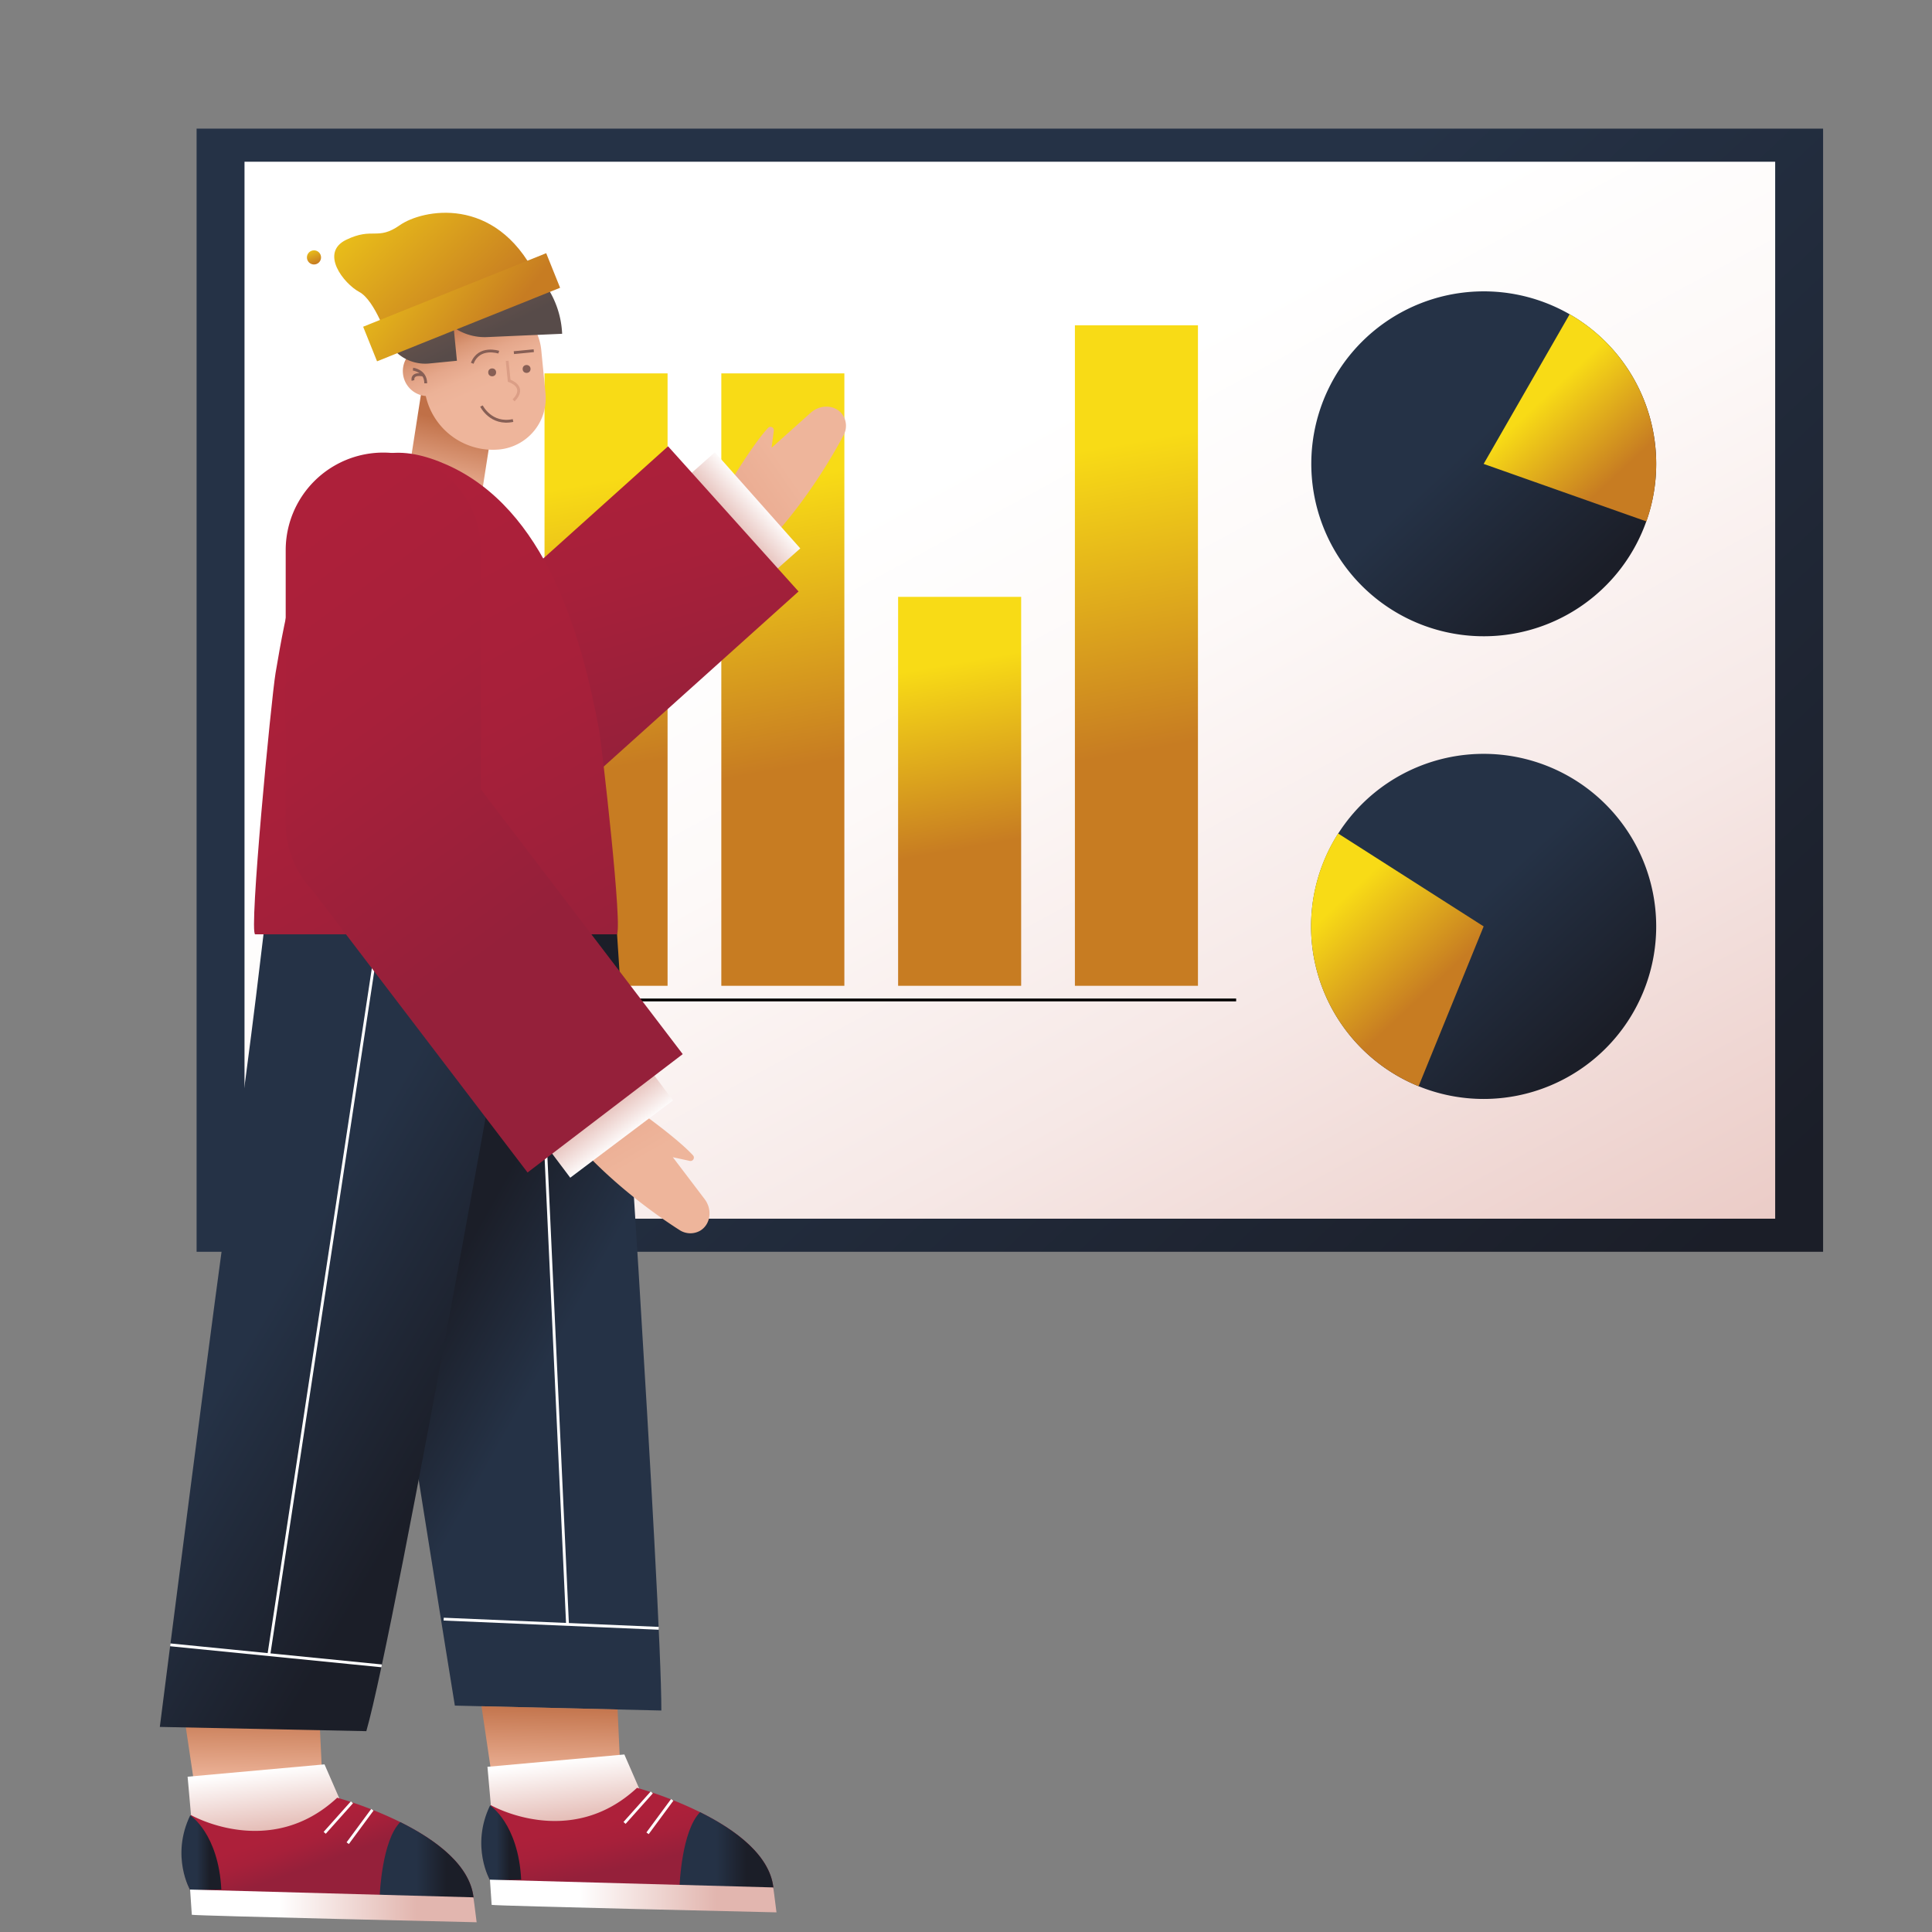 <svg id="Capa_1" data-name="Capa 1" xmlns="http://www.w3.org/2000/svg" xmlns:xlink="http://www.w3.org/1999/xlink" viewBox="0 0 1366 1366"><rect x="0" y="0" width="1366" height="1366" fill="#808080" stroke="none"/><defs><linearGradient id="Degradado_sin_nombre_37" x1="445.87" y1="201.15" x2="1231.17" y2="1041.27" gradientUnits="userSpaceOnUse"><stop offset="0.26" stop-color="#253246"/><stop offset="0.89" stop-color="#1b1e28"/></linearGradient><linearGradient id="Degradado_sin_nombre_225" x1="590.75" y1="261.06" x2="1107.25" y2="1212.1" gradientUnits="userSpaceOnUse"><stop offset="0.09" stop-color="#fff"/><stop offset="0.26" stop-color="#fdf9f8"/><stop offset="0.5" stop-color="#f6e8e6"/><stop offset="0.78" stop-color="#ebccc7"/><stop offset="0.97" stop-color="#e2b6af"/></linearGradient><linearGradient id="Degradado_sin_nombre_223" x1="771.86" y1="284.84" x2="841.74" y2="679.41" gradientUnits="userSpaceOnUse"><stop offset="0.08" stop-color="#f8db16"/><stop offset="0.62" stop-color="#c77c22"/></linearGradient><linearGradient id="Degradado_sin_nombre_223-2" x1="659.45" y1="451.95" x2="701.52" y2="689.48" xlink:href="#Degradado_sin_nombre_223"/><linearGradient id="Degradado_sin_nombre_223-3" x1="524.09" y1="314.44" x2="589.04" y2="681.19" xlink:href="#Degradado_sin_nombre_223"/><linearGradient id="Degradado_sin_nombre_223-4" x1="399.09" y1="314.44" x2="464.04" y2="681.19" xlink:href="#Degradado_sin_nombre_223"/><linearGradient id="Degradado_sin_nombre_136" x1="1568.17" y1="3392.95" x2="1591.05" y2="3498.18" gradientTransform="translate(-567.35 -2508.1) rotate(13.27)" gradientUnits="userSpaceOnUse"><stop offset="0.47" stop-color="#c07047"/><stop offset="0.98" stop-color="#eeb59b"/></linearGradient><linearGradient id="Degradado_sin_nombre_276" x1="181.43" y1="1221.47" x2="193.2" y2="1318.78" gradientUnits="userSpaceOnUse"><stop offset="0.31" stop-color="#fff"/><stop offset="0.79" stop-color="#e2b6af"/></linearGradient><linearGradient id="Degradado_sin_nombre_9" x1="199.69" y1="1240.23" x2="233.27" y2="1334.08" gradientUnits="userSpaceOnUse"><stop offset="0.53" stop-color="#ad203a"/><stop offset="0.65" stop-color="#a7203a"/><stop offset="0.82" stop-color="#95203a"/><stop offset="0.83" stop-color="#95203a"/></linearGradient><linearGradient id="Degradado_sin_nombre_112" x1="1772.5" y1="3197.26" x2="1502.73" y2="3120.7" gradientTransform="translate(-491.89 -2526.74) rotate(13.34)" gradientUnits="userSpaceOnUse"><stop offset="0.39" stop-color="#253246"/><stop offset="0.71" stop-color="#1b1e28"/></linearGradient><linearGradient id="Degradado_sin_nombre_136-2" x1="1707.85" y1="3376.24" x2="1730.72" y2="3481.48" gradientTransform="translate(-491.89 -2526.74) rotate(13.34)" xlink:href="#Degradado_sin_nombre_136"/><linearGradient id="Degradado_sin_nombre_200" x1="-0.38" y1="793.12" x2="335.82" y2="989.34" gradientUnits="userSpaceOnUse"><stop offset="0.59" stop-color="#253246"/><stop offset="1" stop-color="#1b1e28"/></linearGradient><linearGradient id="Degradado_sin_nombre_112-2" x1="128.28" y1="1310" x2="156.5" y2="1310" gradientTransform="matrix(1, 0, 0, 1, 0, 0)" xlink:href="#Degradado_sin_nombre_112"/><linearGradient id="Degradado_sin_nombre_112-3" x1="268.5" y1="1316.08" x2="334.98" y2="1316.08" gradientTransform="matrix(1, 0, 0, 1, 0, 0)" xlink:href="#Degradado_sin_nombre_112"/><linearGradient id="Degradado_sin_nombre_276-2" x1="134.41" y1="1347.57" x2="337" y2="1347.57" xlink:href="#Degradado_sin_nombre_276"/><linearGradient id="Degradado_sin_nombre_276-3" x1="393.43" y1="1214.47" x2="405.2" y2="1311.78" xlink:href="#Degradado_sin_nombre_276"/><linearGradient id="Degradado_sin_nombre_10" x1="428.05" y1="1249.88" x2="455.79" y2="1376.95" gradientUnits="userSpaceOnUse"><stop offset="0.29" stop-color="#ad203a"/><stop offset="0.4" stop-color="#a7203a"/><stop offset="0.55" stop-color="#95203a"/><stop offset="0.55" stop-color="#95203a"/></linearGradient><linearGradient id="Degradado_sin_nombre_112-4" x1="340.28" y1="1303" x2="368.5" y2="1303" gradientTransform="matrix(1, 0, 0, 1, 0, 0)" xlink:href="#Degradado_sin_nombre_112"/><linearGradient id="Degradado_sin_nombre_112-5" x1="480.5" y1="1309.08" x2="546.98" y2="1309.08" gradientTransform="matrix(1, 0, 0, 1, 0, 0)" xlink:href="#Degradado_sin_nombre_112"/><linearGradient id="Degradado_sin_nombre_276-4" x1="346.41" y1="1340.57" x2="549" y2="1340.57" xlink:href="#Degradado_sin_nombre_276"/><linearGradient id="Degradado_sin_nombre_51" x1="1199.52" y1="-11647.99" x2="1355.38" y2="-11647.99" gradientTransform="matrix(0.8, -0.55, 0.46, 0.66, 4834.14, 8765.76)" gradientUnits="userSpaceOnUse"><stop offset="0.48" stop-color="#e39980"/><stop offset="0.77" stop-color="#ebad93"/><stop offset="0.98" stop-color="#eeb59b"/></linearGradient><linearGradient id="Degradado_sin_nombre_169" x1="15288.56" y1="-10359.33" x2="15288.23" y2="-10450.24" gradientTransform="translate(-14762.45 10765.16)" gradientUnits="userSpaceOnUse"><stop offset="0.31" stop-color="#fff"/><stop offset="0.65" stop-color="#e2b6af"/></linearGradient><linearGradient id="Degradado_sin_nombre_272" x1="20127.38" y1="-13379.42" x2="19912.64" y2="-13490.79" gradientTransform="translate(-19617.42 14663.46) scale(1 1.05)" gradientUnits="userSpaceOnUse"><stop offset="0.02" stop-color="#ad203a"/><stop offset="0.43" stop-color="#a7203a"/><stop offset="0.99" stop-color="#95203a"/><stop offset="1" stop-color="#95203a"/></linearGradient><linearGradient id="Degradado_sin_nombre_51-2" x1="8146.83" y1="13035.34" x2="8302.69" y2="13035.34" gradientTransform="matrix(0.48, 0.84, -0.7, 0.4, 5546.62, -11339.16)" xlink:href="#Degradado_sin_nombre_51"/><linearGradient id="Degradado_sin_nombre_169-2" x1="-5239.07" y1="-6094.59" x2="-5239.4" y2="-6185.51" gradientTransform="translate(5670.92 6933.03)" xlink:href="#Degradado_sin_nombre_169"/><linearGradient id="Degradado_sin_nombre_130" x1="816.85" y1="953.48" x2="813.6" y2="1008.14" gradientTransform="matrix(0, 0.97, -1.07, 0, 1371.46, -468.05)" gradientUnits="userSpaceOnUse"><stop offset="0.11" stop-color="#c07047"/><stop offset="0.98" stop-color="#eeb59b"/></linearGradient><linearGradient id="Degradado_sin_nombre_172" x1="-15.13" y1="-456.85" x2="18.5" y2="-350.45" gradientTransform="matrix(1, -0.1, 0.1, 1, 368.67, 649.42)" gradientUnits="userSpaceOnUse"><stop offset="0.33" stop-color="#c07047"/><stop offset="0.38" stop-color="#ca7f59"/><stop offset="0.48" stop-color="#da9776"/><stop offset="0.58" stop-color="#e5a78b"/><stop offset="0.68" stop-color="#ecb297"/><stop offset="0.78" stop-color="#eeb59b"/></linearGradient><linearGradient id="Degradado_sin_nombre_272-2" x1="209.89" y1="396.1" x2="397.75" y2="738.1" gradientTransform="matrix(1, 0, 0, 1, 0, 0)" xlink:href="#Degradado_sin_nombre_272"/><linearGradient id="Degradado_sin_nombre_145" x1="-27.15" y1="-510.17" x2="17.94" y2="-393.09" gradientTransform="matrix(1, -0.1, 0.1, 1, 368.67, 649.42)" gradientUnits="userSpaceOnUse"><stop offset="0.33" stop-color="#8b6552"/><stop offset="0.46" stop-color="#7b5d4f"/><stop offset="0.72" stop-color="#61504b"/><stop offset="0.87" stop-color="#574b49"/></linearGradient><linearGradient id="Degradado_sin_nombre_272-3" x1="195.33" y1="382.81" x2="389.95" y2="646.93" gradientTransform="matrix(1, 0, 0, 1, 0, 0)" xlink:href="#Degradado_sin_nombre_272"/><linearGradient id="Degradado_sin_nombre_100" x1="206.14" y1="26.08" x2="313.19" y2="141.07" gradientTransform="translate(23.54 87.91) rotate(-0.49)" gradientUnits="userSpaceOnUse"><stop offset="0" stop-color="#f8db16"/><stop offset="1" stop-color="#c77c22"/></linearGradient><linearGradient id="Degradado_sin_nombre_100-2" x1="218.55" y1="173.05" x2="223.64" y2="186.26" gradientTransform="matrix(1, 0, 0, 1, 0, 0)" xlink:href="#Degradado_sin_nombre_100"/><linearGradient id="Degradado_sin_nombre_100-3" x1="1310.81" y1="-3284.4" x2="1340.03" y2="-3208.53" gradientTransform="matrix(1.07, -0.43, 0.66, 1.63, 1020.82, 6059.32)" xlink:href="#Degradado_sin_nombre_100"/><linearGradient id="Degradado_sin_nombre_37-2" x1="1001.09" y1="276.74" x2="1141.42" y2="426.87" xlink:href="#Degradado_sin_nombre_37"/><linearGradient id="Degradado_sin_nombre_37-3" x1="1001.08" y1="603.74" x2="1141.42" y2="753.87" xlink:href="#Degradado_sin_nombre_37"/><linearGradient id="Degradado_sin_nombre_8" x1="1090.03" y1="282.57" x2="1172.88" y2="371.2" gradientUnits="userSpaceOnUse"><stop offset="0" stop-color="#f8db16"/><stop offset="0.62" stop-color="#c77c22"/></linearGradient><linearGradient id="Degradado_sin_nombre_8-2" x1="948.3" y1="636.6" x2="1045.73" y2="740.83" xlink:href="#Degradado_sin_nombre_8"/></defs><title>Mesa de trabajo 71</title><rect x="139" y="90.95" width="1150" height="794.1" fill="url(#Degradado_sin_nombre_37)"/><rect x="172.88" y="114.35" width="1082.24" height="747.31" fill="url(#Degradado_sin_nombre_225)"/><rect x="760" y="230" width="87" height="467" fill="url(#Degradado_sin_nombre_223)"/><rect x="635" y="422" width="87" height="275" fill="url(#Degradado_sin_nombre_223-2)"/><rect x="510" y="264" width="87" height="433" fill="url(#Degradado_sin_nombre_223-3)"/><rect x="385" y="264" width="87" height="433" fill="url(#Degradado_sin_nombre_223-4)"/><line x1="874" y1="707" x2="286" y2="707" fill="none" stroke="#000" stroke-miterlimit="10" stroke-width="2"/><path d="M129.44,1208.27l8.18,54.87s34.94,21.58,90.24-5.41l-2.19-47.29Z" fill="url(#Degradado_sin_nombre_136)"/><path d="M135.05,1283.35l-2.41-27.15,96.8-8.72,12.47,28.62S168.06,1320.05,135.05,1283.35Z" fill="url(#Degradado_sin_nombre_276)"/><path d="M335,1345.56,134.41,1336s-13.23-24.36.64-52.67c0,0,55.84,32,103.36-12.27a273.44,273.44,0,0,1,44.55,17.2c24.74,12.28,50.81,31,52,55.59C335,1344.43,335,1345,335,1345.56Z" fill="url(#Degradado_sin_nombre_9)"/><line x1="248.83" y1="1274.31" x2="229.57" y2="1295.88" fill="none" stroke="#fff" stroke-miterlimit="10" stroke-width="2"/><line x1="263.28" y1="1279.58" x2="245.85" y2="1303.2" fill="none" stroke="#fff" stroke-miterlimit="10" stroke-width="2"/><path d="M435.6,650.07s32.16,483.72,32,559.33l-146-3.47S278,937.35,266.93,854.81C256,773,236,654,236,654Z" fill="url(#Degradado_sin_nombre_112)"/><path d="M340.44,1206.38l8.11,54.88s34.92,21.63,90.25-5.3l-2.14-47.29Z" fill="url(#Degradado_sin_nombre_136-2)"/><line x1="313.7" y1="1144.79" x2="465.75" y2="1151.28" fill="none" stroke="#fff" stroke-miterlimit="10" stroke-width="2"/><path d="M369,647s-89.07,504.34-110,577l-146-3s40-314.56,52.07-397c12-81.66,22.93-178,22.93-178Z" fill="url(#Degradado_sin_nombre_200)"/><line x1="401.23" y1="1148.03" x2="378.5" y2="654.5" fill="none" stroke="#fff" stroke-miterlimit="10" stroke-width="2"/><line x1="269.84" y1="1177.83" x2="120.4" y2="1162.97" fill="none" stroke="#fff" stroke-miterlimit="10" stroke-width="2"/><line x1="268.5" y1="654.5" x2="190.1" y2="1169.9" fill="none" stroke="#fff" stroke-miterlimit="10" stroke-width="2"/><path d="M134.5,1283.5s20,13,22,52.52l-22,.48S120.5,1312.5,134.5,1283.5Z" fill="url(#Degradado_sin_nombre_112-2)"/><path d="M335,1343.87l-66.48-4.19s1.48-38.3,14.46-51.4C307.7,1300.56,333.77,1319.26,335,1343.87Z" fill="url(#Degradado_sin_nombre_112-3)"/><path d="M135.62,1353.83c4.26.76,201.38,5.28,201.38,5.28l-2.24-17.62L134.41,1336Z" fill="url(#Degradado_sin_nombre_276-2)"/><path d="M347.05,1276.35l-2.41-27.15,96.8-8.72,12.47,28.62S380.06,1313.05,347.05,1276.35Z" fill="url(#Degradado_sin_nombre_276-3)"/><path d="M547,1338.56,346.41,1329s-13.23-24.36.64-52.67c0,0,55.84,32,103.36-12.27a273.44,273.44,0,0,1,44.55,17.2c24.74,12.28,50.81,31,52,55.59C547,1337.43,547,1338,547,1338.56Z" fill="url(#Degradado_sin_nombre_10)"/><line x1="460.83" y1="1267.31" x2="441.57" y2="1288.88" fill="none" stroke="#fff" stroke-miterlimit="10" stroke-width="2"/><line x1="475.28" y1="1272.58" x2="457.85" y2="1296.2" fill="none" stroke="#fff" stroke-miterlimit="10" stroke-width="2"/><path d="M346.5,1276.5s20,13,22,52.52l-22,.48S332.5,1305.5,346.5,1276.5Z" fill="url(#Degradado_sin_nombre_112-4)"/><path d="M547,1336.87l-66.48-4.19s1.48-38.3,14.46-51.4C519.7,1293.56,545.77,1312.26,547,1336.87Z" fill="url(#Degradado_sin_nombre_112-5)"/><path d="M347.62,1346.83c4.26.76,201.38,5.28,201.38,5.28l-2.24-17.62L346.41,1329Z" fill="url(#Degradado_sin_nombre_276-4)"/><path d="M467.86,374.32l48.46-33.38S532,314.59,543,302.59a2.38,2.38,0,0,1,4.12,1.94l-1.61,12.08,27.68-24.77c7.06-6.32,17.73-5.62,22.62,1.48h0a14,14,0,0,1,.55,14.55c-10.78,20.33-42.74,75-90,107.56Z" fill="url(#Degradado_sin_nombre_51)"/><rect x="480.48" y="349.38" width="90.92" height="25.98" transform="translate(604.03 996.27) rotate(-131.59)" fill="url(#Degradado_sin_nombre_169)"/><path d="M394.55,313.17h6.94A65.53,65.53,0,0,1,467,378.7V637a0,0,0,0,1,0,0H329a0,0,0,0,1,0,0V378.7a65.53,65.53,0,0,1,65.53-65.53Z" transform="translate(310.77 1088.7) rotate(-131.95)" fill="url(#Degradado_sin_nombre_272)"/><path d="M424.48,736.12l29.36,51s25,17.73,36.07,29.67a2.39,2.39,0,0,1-2.27,4l-11.91-2.58,22.46,29.59c5.73,7.55,4.17,18.13-3.31,22.44h0a14,14,0,0,1-14.55-.63c-19.39-12.39-71.32-48.66-99.94-98.35Z" fill="url(#Degradado_sin_nombre_51-2)"/><rect x="386.24" y="781.99" width="90.92" height="25.98" transform="translate(-391.24 419.3) rotate(-36.96)" fill="url(#Degradado_sin_nombre_169-2)"/><rect x="272.53" y="298.51" width="89.71" height="53.32" transform="translate(-52.88 588.55) rotate(-81.12)" fill="url(#Degradado_sin_nombre_130)"/><path d="M340.17,212.56l-31.63,3.11a14.18,14.18,0,0,0-12.68,15.45l1.42,14.42A17.65,17.65,0,0,0,301.05,280a48.63,48.63,0,0,0,52.07,37.79,36.4,36.4,0,0,0,32.57-39.69l-3-30.65A39,39,0,0,0,340.17,212.56Z" fill="url(#Degradado_sin_nombre_172)"/><path d="M358.58,255.13,360,269.19s12.83,4.06,3.14,13.89" fill="none" stroke="#db9e86" stroke-miterlimit="10" stroke-width="2"/><path d="M340.42,287.09s6.66,13.55,22.31,10.23" fill="none" stroke="#875f55" stroke-miterlimit="10" stroke-width="2"/><path d="M352.65,249s-14-4.63-18.75,7.85" fill="none" stroke="#875f55" stroke-miterlimit="10" stroke-width="2"/><line x1="377.4" y1="247.95" x2="363.33" y2="249.33" fill="none" stroke="#875f55" stroke-miterlimit="10" stroke-width="2"/><path d="M180.45,660.61H435.89c5,0-10.66-135.56-12.24-144.08-12.62-68.3-37.93-156.66-107.4-187.78-32-14.34-59.54-12.47-79.73,18.28-25.1,38.22-34.22,84.37-41.68,128.76C191.8,493.87,175.76,660.61,180.45,660.61Z" fill="url(#Degradado_sin_nombre_272-2)"/><path d="M329.27,173.57h0A26.5,26.5,0,0,0,304,201.22h0c0,.26,0,.51,0,.76A22.46,22.46,0,0,0,295,201h0a26.78,26.78,0,0,0-24,29.27h0A29.76,29.76,0,0,0,303.45,257l19.62-1.93-2.32-23.56a38.7,38.7,0,0,0,23.76,6.82L397.46,236h0A65.38,65.38,0,0,0,329.27,173.57Z" fill="url(#Degradado_sin_nombre_145)"/><circle cx="347.98" cy="263.27" r="2.79" fill="#875f55"/><circle cx="372.32" cy="260.87" r="2.79" fill="#875f55"/><path d="M292,261s9,1,9,10" fill="none" stroke="#875f55" stroke-miterlimit="10" stroke-width="2"/><path d="M292,269s-1.4-5.6,7.3-3.8" fill="none" stroke="#875f55" stroke-miterlimit="10" stroke-width="2"/><path d="M482.71,745.31,373,829,220.6,629.12A68.71,68.71,0,0,1,202,582V389a69,69,0,0,1,138,0V558.11Z" fill="url(#Degradado_sin_nombre_272-3)"/><path d="M274.39,240.29s-9.24-27.92-20.3-33.83-28.24-27.76-9.31-36.92,22,.81,37.91-10.33,67.25-21.56,96,35.18Z" fill="url(#Degradado_sin_nombre_100)"/><circle cx="222" cy="182" r="5" fill="url(#Degradado_sin_nombre_100-2)"/><polygon points="386.18 179.01 261.7 229.02 256.76 231.01 266.59 255.46 396.01 203.46 386.18 179.01" fill="url(#Degradado_sin_nombre_100-3)"/><path d="M1171,328a121.93,121.93,0,1,1-61.2-105.8A121.91,121.91,0,0,1,1171,328Z" fill="url(#Degradado_sin_nombre_37-2)"/><path d="M1171,655a122,122,0,1,1-122-122A122,122,0,0,1,1171,655Z" fill="url(#Degradado_sin_nombre_37-3)"/><path d="M1171,328a121.91,121.91,0,0,1-6.94,40.66L1049,328l60.8-105.8A122,122,0,0,1,1171,328Z" fill="url(#Degradado_sin_nombre_8)"/><path d="M1049,655l-46,113a122.07,122.07,0,0,1-56.9-178.7Z" fill="url(#Degradado_sin_nombre_8-2)"/></svg>